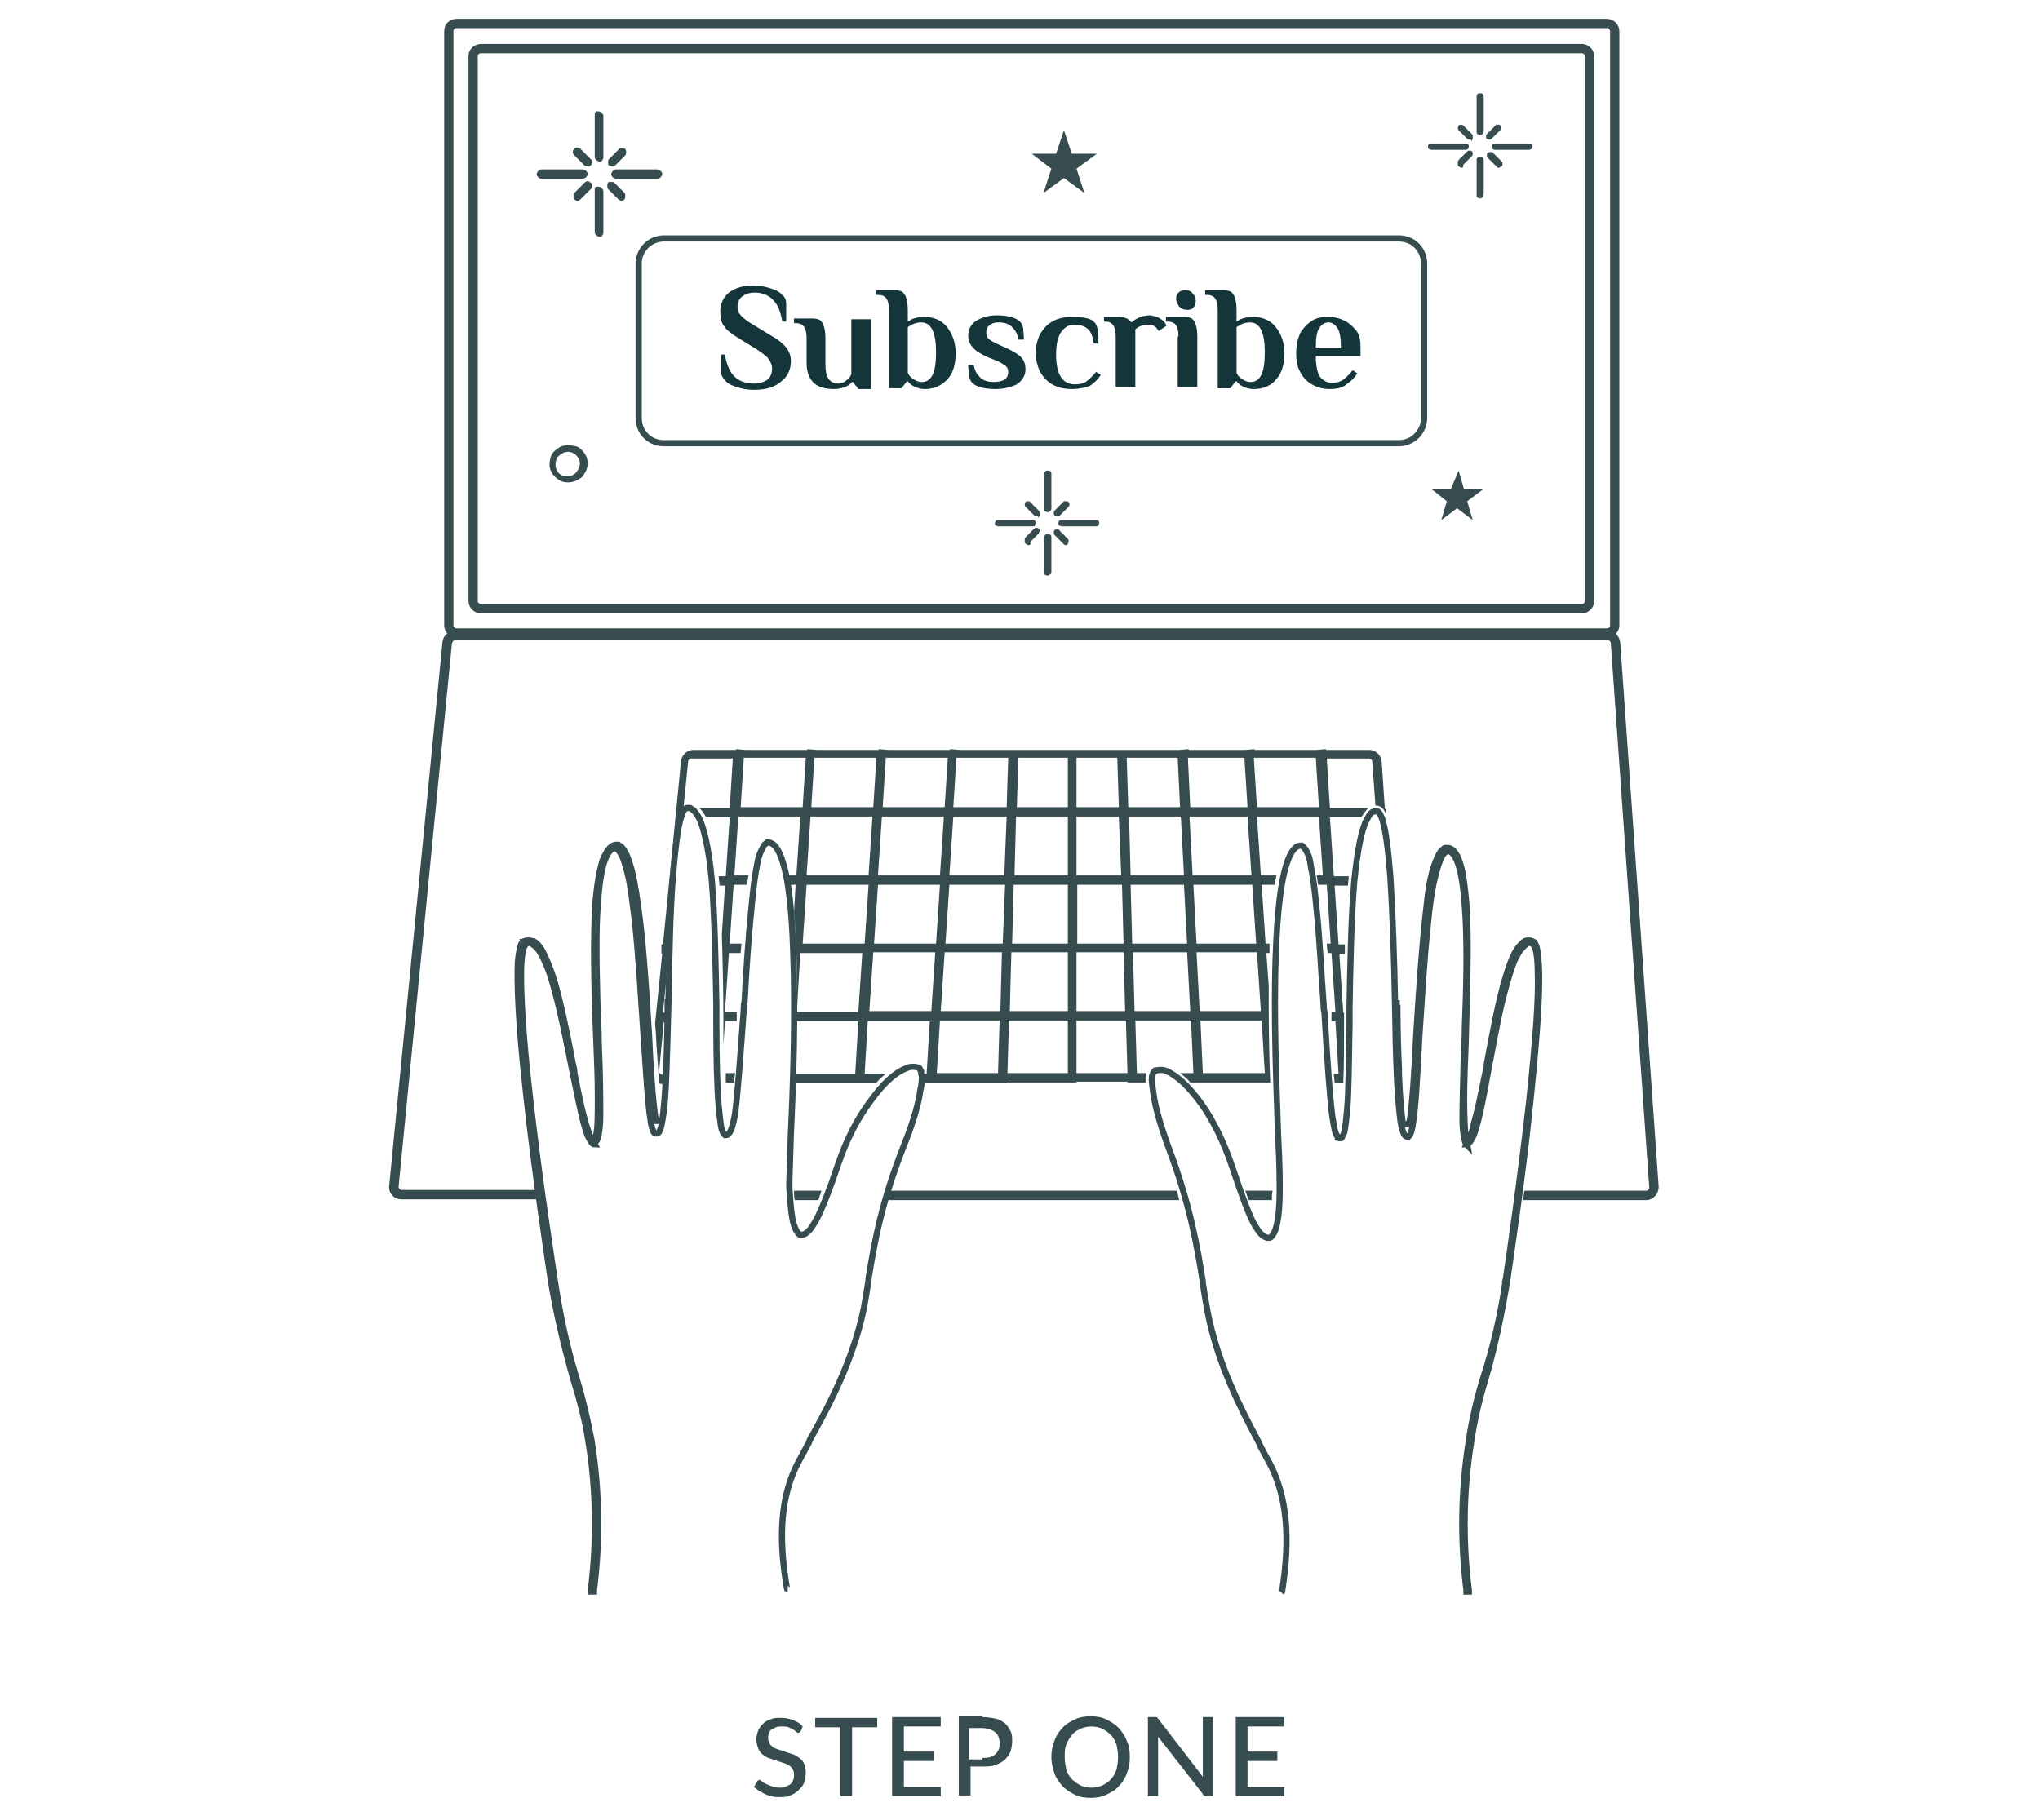 <?xml version="1.0" encoding="utf-8"?>
<!-- Generator: Adobe Illustrator 26.3.1, SVG Export Plug-In . SVG Version: 6.00 Build 0)  -->
<svg version="1.1" id="Layer_1" xmlns="http://www.w3.org/2000/svg" xmlns:xlink="http://www.w3.org/1999/xlink" x="0px" y="0px"
	 viewBox="0 0 260 232" style="enable-background:new 0 0 260 232;" xml:space="preserve">
<style type="text/css">
	.st0{fill:none;stroke:#364C4F;stroke-width:1.182;}
	.st1{fill:none;stroke:#364C4F;stroke-width:0.788;}
	.st2{fill:#364C4F;}
	.st3{fill:#14363B;}
	.st4{fill-rule:evenodd;clip-rule:evenodd;fill:#364C4F;}
</style>
<path class="st0" d="M58.2,3h146.6c0.5,0,1,0.4,1,1v75.7c0,0.5-0.4,1-1,1H58.2c-0.5,0-1-0.4-1-1V4C57.2,3.4,57.6,3,58.2,3z"/>
<path class="st0" d="M61.3,6.2h140.3c0.5,0,1,0.4,1,1v69.4c0,0.5-0.4,1-1,1H61.3c-0.5,0-1-0.4-1-1V7.1C60.3,6.6,60.8,6.2,61.3,6.2z"
	/>
<path class="st1" d="M84.6,30.4h93.7c1.8,0,3.2,1.4,3.2,3.2v19.7c0,1.7-1.4,3.2-3.2,3.2H84.6c-1.8,0-3.2-1.4-3.2-3.2V33.6
	C81.4,31.8,82.9,30.4,84.6,30.4z"/>
<path class="st2" d="M76.4,30.2c-0.1,0-0.3-0.1-0.4-0.2s-0.2-0.2-0.2-0.4v-5.3c0-0.1,0-0.1,0-0.2c0-0.1,0.1-0.1,0.1-0.2
	c0.1-0.1,0.1-0.1,0.2-0.1c0.1,0,0.1,0,0.2,0c0.1,0,0.3,0.1,0.4,0.2c0.1,0.1,0.2,0.2,0.2,0.4v5.3c0,0.1-0.1,0.3-0.2,0.4
	C76.7,30.2,76.6,30.2,76.4,30.2z"/>
<path class="st2" d="M76.4,20.6c-0.1,0-0.3-0.1-0.4-0.2s-0.2-0.2-0.2-0.4v-5.3c0-0.1,0-0.1,0-0.2c0-0.1,0.1-0.1,0.1-0.2
	c0.1-0.1,0.1-0.1,0.2-0.1c0.1,0,0.1,0,0.2,0c0.1,0,0.3,0.1,0.4,0.2c0.1,0.1,0.2,0.2,0.2,0.4v5.3c0,0.1-0.1,0.3-0.2,0.4
	C76.7,20.6,76.6,20.6,76.4,20.6z"/>
<path class="st2" d="M74.3,22.8H69c-0.1,0-0.3-0.1-0.4-0.2c-0.1-0.1-0.2-0.2-0.2-0.4c0-0.1,0.1-0.3,0.2-0.4c0.1-0.1,0.2-0.2,0.4-0.2
	h5.3c0.1,0,0.3,0.1,0.4,0.2c0.1,0.1,0.2,0.2,0.2,0.4c0,0.1-0.1,0.3-0.2,0.4C74.5,22.7,74.4,22.8,74.3,22.8z"/>
<path class="st2" d="M83.8,22.8h-5.3c-0.1,0-0.3-0.1-0.4-0.2c-0.1-0.1-0.2-0.2-0.2-0.4c0-0.1,0.1-0.3,0.2-0.4
	c0.1-0.1,0.2-0.2,0.4-0.2h5.3c0.1,0,0.3,0.1,0.4,0.2c0.1,0.1,0.2,0.2,0.2,0.4c0,0.1-0.1,0.3-0.2,0.4C84.1,22.7,84,22.8,83.8,22.8z"
	/>
<path class="st2" d="M73.6,25.6c-0.2,0-0.3-0.1-0.4-0.2c-0.1-0.1-0.1-0.1-0.1-0.2c0-0.1,0-0.1,0-0.2s0-0.1,0-0.2
	c0-0.1,0.1-0.1,0.1-0.2l1.3-1.3c0.1-0.1,0.2-0.2,0.4-0.2c0.1,0,0.3,0.1,0.4,0.2c0.1,0.1,0.2,0.2,0.2,0.4c0,0.1-0.1,0.3-0.2,0.4
	L74,25.4C73.9,25.5,73.8,25.6,73.6,25.6z"/>
<path class="st2" d="M78,21.2c-0.2,0-0.3-0.1-0.4-0.1c-0.1-0.1-0.1-0.3-0.1-0.4c0-0.1,0-0.3,0.1-0.4l1.3-1.3c0-0.1,0.1-0.1,0.2-0.1
	s0.1,0,0.2,0s0.2,0,0.2,0c0.1,0,0.1,0.1,0.2,0.1c0.1,0.1,0.1,0.3,0.1,0.4c0,0.1,0,0.3-0.1,0.4l-1.3,1.3c-0.1,0-0.1,0.1-0.2,0.1
	C78.1,21.2,78,21.3,78,21.2z"/>
<path class="st2" d="M74.9,21.2c-0.2,0-0.3-0.1-0.4-0.1l-1.3-1.3c-0.1-0.1-0.2-0.2-0.2-0.4s0.1-0.3,0.2-0.4c0.1-0.1,0.2-0.2,0.4-0.2
	c0.1,0,0.3,0.1,0.4,0.2l1.3,1.3c0.1,0.1,0.1,0.1,0.1,0.2c0,0.1,0,0.1,0,0.2s0,0.1,0,0.2c0,0.1-0.1,0.1-0.1,0.2
	c-0.1,0-0.1,0.1-0.2,0.1C75.1,21.2,75,21.3,74.9,21.2z"/>
<path class="st2" d="M79.2,25.6c-0.1,0-0.3-0.1-0.4-0.2l-1.3-1.3c-0.1-0.1-0.1-0.3-0.1-0.4s0-0.3,0.1-0.4c0-0.1,0.1-0.1,0.2-0.1
	c0.1,0,0.1,0,0.2,0s0.2,0,0.2,0c0.1,0,0.1,0.1,0.2,0.1l1.3,1.3c0.1,0.1,0.1,0.3,0.1,0.4c0,0.1,0,0.3-0.1,0.4
	C79.5,25.5,79.4,25.6,79.2,25.6z"/>
<path class="st2" d="M188.6,25.3c-0.1,0-0.2-0.1-0.3-0.1c-0.1-0.1-0.1-0.2-0.1-0.3v-4.4c0-0.1,0-0.1,0-0.2s0.1-0.1,0.1-0.2
	c0,0,0.1-0.1,0.2-0.1c0.1,0,0.1,0,0.2,0c0.1,0,0.2,0,0.3,0.1c0.1,0.1,0.1,0.2,0.1,0.3v4.4c0,0.1-0.1,0.2-0.1,0.3
	C188.9,25.2,188.8,25.3,188.6,25.3z"/>
<path class="st2" d="M188.6,17.2c-0.1,0-0.2-0.1-0.3-0.1c-0.1-0.1-0.1-0.2-0.1-0.3v-4.4c0-0.1,0-0.1,0-0.2c0-0.1,0.1-0.1,0.1-0.2
	c0,0,0.1-0.1,0.2-0.1c0.1,0,0.1,0,0.2,0c0.1,0,0.2,0,0.3,0.1c0.1,0.1,0.1,0.2,0.1,0.3v4.4c0,0.1-0.1,0.2-0.1,0.3
	C188.9,17.2,188.8,17.2,188.6,17.2z"/>
<path class="st2" d="M186.8,19.1h-4.4c-0.1,0-0.2-0.1-0.3-0.1c-0.1-0.1-0.1-0.2-0.1-0.3c0-0.1,0-0.2,0.1-0.3
	c0.1-0.1,0.2-0.1,0.3-0.1h4.4c0.1,0,0.2,0,0.3,0.1c0.1,0.1,0.1,0.2,0.1,0.3c0,0.1-0.1,0.2-0.1,0.3C187.1,19,186.9,19.1,186.8,19.1z"
	/>
<path class="st2" d="M194.9,19.1h-4.4c-0.1,0-0.2-0.1-0.3-0.1c-0.1-0.1-0.1-0.2-0.1-0.3c0-0.1,0.1-0.2,0.1-0.3
	c0.1-0.1,0.2-0.1,0.3-0.1h4.4c0.1,0,0.2,0,0.3,0.1c0.1,0.1,0.1,0.2,0.1,0.3c0,0.1-0.1,0.2-0.1,0.3C195.1,19,195,19.1,194.9,19.1z"/>
<path class="st2" d="M186.3,21.4c-0.1,0-0.3-0.1-0.4-0.2c0,0-0.1-0.1-0.1-0.2c0-0.1,0-0.1,0-0.2s0-0.1,0-0.2c0-0.1,0.1-0.1,0.1-0.2
	l1.1-1.1c0.1-0.1,0.2-0.1,0.3-0.1c0.1,0,0.2,0,0.3,0.1c0.1,0.1,0.1,0.2,0.1,0.3c0,0.1,0,0.2-0.1,0.3l-1.1,1.1
	C186.5,21.4,186.4,21.4,186.3,21.4z"/>
<path class="st2" d="M189.9,17.8c-0.1,0-0.3,0-0.4-0.1c-0.1-0.1-0.1-0.2-0.1-0.3c0-0.1,0-0.2,0.1-0.3l1.1-1.1c0,0,0.1-0.1,0.1-0.1
	c0.1,0,0.1,0,0.2,0c0.1,0,0.1,0,0.2,0s0.1,0.1,0.1,0.1c0.1,0.1,0.1,0.2,0.1,0.3c0,0.1,0,0.2-0.1,0.3l-1.1,1.1c0,0-0.1,0.1-0.1,0.1
	C190,17.7,190,17.8,189.9,17.8z"/>
<path class="st2" d="M187.4,17.8c-0.1,0-0.3,0-0.4-0.1l-1.1-1.1c-0.1-0.1-0.1-0.2-0.1-0.3c0-0.1,0.1-0.2,0.1-0.3
	c0.1-0.1,0.2-0.1,0.3-0.1c0.1,0,0.2,0,0.3,0.1l1.1,1.1c0,0,0.1,0.1,0.1,0.2c0,0.1,0,0.1,0,0.2s0,0.1,0,0.2c0,0.1-0.1,0.1-0.1,0.2
	c0,0-0.1,0.1-0.1,0.1C187.5,17.7,187.4,17.8,187.4,17.8z"/>
<path class="st2" d="M191,21.4c-0.1,0-0.2-0.1-0.3-0.2l-1.1-1.1c-0.1-0.1-0.1-0.2-0.1-0.3c0-0.1,0-0.2,0.1-0.3c0,0,0.1-0.1,0.2-0.1
	c0.1,0,0.1,0,0.2,0s0.1,0,0.2,0c0.1,0,0.1,0.1,0.1,0.1l1.1,1.1c0.1,0.1,0.1,0.2,0.1,0.3c0,0.1,0,0.2-0.1,0.3
	C191.2,21.3,191.1,21.4,191,21.4z"/>
<path class="st2" d="M133.5,73.4c-0.1,0-0.2-0.1-0.3-0.1c-0.1-0.1-0.1-0.2-0.1-0.3v-4.4c0-0.1,0-0.1,0-0.2c0-0.1,0.1-0.1,0.1-0.2
	c0,0,0.1-0.1,0.2-0.1c0.1,0,0.1,0,0.2,0c0.1,0,0.2,0,0.3,0.1c0.1,0.1,0.1,0.2,0.1,0.3v4.4c0,0.1,0,0.2-0.1,0.3
	C133.7,73.3,133.6,73.4,133.5,73.4z"/>
<path class="st2" d="M133.5,65.3c-0.1,0-0.2-0.1-0.3-0.1c-0.1-0.1-0.1-0.2-0.1-0.3v-4.4c0-0.1,0-0.1,0-0.2c0-0.1,0.1-0.1,0.1-0.2
	c0,0,0.1-0.1,0.2-0.1c0.1,0,0.1,0,0.2,0c0.1,0,0.2,0,0.3,0.1c0.1,0.1,0.1,0.2,0.1,0.3v4.4c0,0.1,0,0.2-0.1,0.3
	C133.7,65.3,133.6,65.3,133.5,65.3z"/>
<path class="st2" d="M131.6,67.1h-4.4c-0.1,0-0.2-0.1-0.3-0.1c-0.1-0.1-0.1-0.2-0.1-0.3c0-0.1,0.1-0.2,0.1-0.3
	c0.1-0.1,0.2-0.1,0.3-0.1h4.4c0.1,0,0.2,0,0.3,0.1c0.1,0.1,0.1,0.2,0.1,0.3c0,0.1-0.1,0.2-0.1,0.3C131.9,67.1,131.8,67.1,131.6,67.1
	z"/>
<path class="st2" d="M139.7,67.1h-4.4c-0.1,0-0.2-0.1-0.3-0.1c-0.1-0.1-0.1-0.2-0.1-0.3c0-0.1,0-0.2,0.1-0.3
	c0.1-0.1,0.2-0.1,0.3-0.1h4.4c0.1,0,0.2,0,0.3,0.1c0.1,0.1,0.1,0.2,0.1,0.3c0,0.1-0.1,0.2-0.1,0.3C139.9,67.1,139.8,67.1,139.7,67.1
	z"/>
<path class="st2" d="M131.1,69.5c-0.1,0-0.3-0.1-0.4-0.2c0,0-0.1-0.1-0.1-0.2c0-0.1,0-0.1,0-0.2c0-0.1,0-0.1,0-0.2
	c0-0.1,0.1-0.1,0.1-0.2l1.1-1.1c0.1-0.1,0.2-0.1,0.3-0.1c0.1,0,0.2,0,0.3,0.1c0.1,0.1,0.1,0.2,0.1,0.3c0,0.1-0.1,0.2-0.1,0.3
	l-1.1,1.1C131.4,69.4,131.3,69.5,131.1,69.5z"/>
<path class="st2" d="M134.8,65.8c-0.1,0-0.3,0-0.4-0.1c-0.1-0.1-0.1-0.2-0.1-0.3s0-0.2,0.1-0.3l1.1-1.1c0,0,0.1-0.1,0.1-0.1
	s0.1,0,0.2,0c0.1,0,0.1,0,0.2,0s0.1,0.1,0.2,0.1c0.1,0.1,0.1,0.2,0.1,0.3c0,0.1,0,0.2-0.1,0.3l-1.1,1.1c0,0-0.1,0.1-0.1,0.1
	C134.9,65.8,134.8,65.8,134.8,65.8z"/>
<path class="st2" d="M132.2,65.8c-0.1,0-0.3,0-0.4-0.1l-1.1-1.1c-0.1-0.1-0.1-0.2-0.1-0.3s0.1-0.2,0.1-0.3c0.1-0.1,0.2-0.1,0.3-0.1
	c0.1,0,0.2,0,0.3,0.1l1.1,1.1c0,0,0.1,0.1,0.1,0.2c0,0.1,0,0.1,0,0.2s0,0.1,0,0.2c0,0.1-0.1,0.1-0.1,0.2c0,0-0.1,0.1-0.1,0.1
	S132.3,65.8,132.2,65.8z"/>
<path class="st2" d="M135.8,69.5c-0.1,0-0.2-0.1-0.3-0.2l-1.1-1.1c-0.1-0.1-0.1-0.2-0.1-0.3s0-0.2,0.1-0.3c0,0,0.1-0.1,0.1-0.1
	c0.1,0,0.1,0,0.2,0c0.1,0,0.1,0,0.2,0c0.1,0,0.1,0.1,0.1,0.1l1.1,1.1c0.1,0.1,0.1,0.2,0.1,0.3s0,0.2-0.1,0.3
	C136.1,69.4,136,69.5,135.8,69.5z"/>
<path class="st2" d="M135.6,16.6l1,3h3.2l-2.6,1.9l1,3.1l-2.6-1.9l-2.6,1.9l1-3.1l-2.5-1.9h3.1L135.6,16.6z"/>
<path class="st2" d="M185.9,60l0.7,2.4h2.4l-2,1.5l0.7,2.4l-2-1.5l-2,1.5l0.7-2.4l-1.9-1.5h2.4L185.9,60z"/>
<path class="st2" d="M72.4,61.5c-0.5,0-0.9-0.1-1.3-0.4c-0.4-0.3-0.7-0.6-0.9-1.1c-0.2-0.4-0.2-0.9-0.1-1.4c0.1-0.5,0.3-0.9,0.7-1.2
	c0.3-0.3,0.8-0.6,1.2-0.6c0.5-0.1,0.9,0,1.4,0.1s0.8,0.5,1.1,0.9s0.4,0.9,0.4,1.3c0,0.6-0.3,1.2-0.7,1.7
	C73.6,61.3,73,61.5,72.4,61.5z M72.4,57.6c-0.3,0-0.6,0.1-0.9,0.3s-0.5,0.4-0.6,0.7c-0.1,0.3-0.1,0.6-0.1,0.9
	c0.1,0.3,0.2,0.6,0.4,0.8c0.2,0.2,0.5,0.4,0.8,0.4c0.3,0.1,0.6,0,0.9-0.1c0.3-0.1,0.5-0.3,0.7-0.6c0.2-0.3,0.3-0.6,0.3-0.9
	c0-0.4-0.2-0.8-0.5-1.1C73.2,57.8,72.8,57.6,72.4,57.6z"/>
<path class="st3" d="M96.1,49.7c-0.7,0-1.4-0.1-2-0.3c-0.7-0.2-1.2-0.4-1.6-0.8c-0.4-0.4-0.6-0.8-0.6-1.2v-2.2h0.5
	c0.2,1.3,0.6,2.2,1.2,2.8c0.6,0.6,1.5,0.9,2.5,0.9c0.7,0,1.3-0.2,1.7-0.5s0.6-0.8,0.6-1.4c0-0.5-0.2-0.9-0.5-1.3s-0.8-0.7-1.5-1.2
	l-2.3-1.4c-0.8-0.5-1.5-1-1.8-1.5c-0.4-0.5-0.5-1.1-0.5-1.9c0-1,0.4-1.8,1.1-2.4c0.8-0.6,1.8-0.9,3.1-0.9c0.7,0,1.4,0.1,2,0.3
	c0.7,0.2,1.2,0.4,1.6,0.8c0.4,0.3,0.6,0.7,0.6,1.2V41h-0.5c-0.2-1.3-0.6-2.2-1.2-2.8c-0.6-0.6-1.4-0.9-2.3-0.9
	c-0.7,0-1.2,0.2-1.6,0.5c-0.4,0.3-0.6,0.8-0.6,1.3c0,0.5,0.2,0.9,0.5,1.2c0.3,0.3,0.8,0.7,1.5,1.1l2.3,1.4c0.9,0.5,1.5,1,1.9,1.5
	c0.4,0.5,0.6,1.1,0.6,1.7c0,1.1-0.4,2-1.2,2.6C98.7,49.4,97.6,49.7,96.1,49.7z M106.3,49.6c-1.2,0-2.1-0.3-2.6-0.8
	c-0.6-0.6-0.9-1.4-0.9-2.6v-3.1c0-0.6-0.1-1.1-0.3-1.4c-0.2-0.3-0.5-0.5-1.1-0.5h-0.2v-0.6h2.3c0.5,0,0.8,0.1,1,0.2
	c0.2,0.2,0.4,0.4,0.5,0.8c0.1,0.3,0.2,0.8,0.2,1.5v3.2c0,0.9,0.1,1.6,0.4,2c0.3,0.4,0.7,0.6,1.2,0.6c0.5,0,0.9-0.2,1.3-0.6
	c0.1-0.1,0.3-0.3,0.4-0.6v-7h2.5v8.9h-1.6l-0.7-0.9h-0.1c-0.2,0.2-0.4,0.4-0.6,0.5C107.6,49.4,107,49.6,106.3,49.6z M117.9,49.6
	c-0.7,0-1.2-0.2-1.7-0.5c-0.2-0.2-0.4-0.3-0.5-0.5h-0.1l-0.7,0.9h-1.6v-10c0-0.6-0.1-1.1-0.3-1.4c-0.2-0.3-0.5-0.5-1.1-0.5h-0.2
	v-0.6h2.3c0.5,0,0.8,0.1,1,0.2c0.2,0.2,0.4,0.4,0.5,0.8c0.1,0.3,0.2,0.8,0.2,1.5v1.5c0.2-0.1,0.3-0.2,0.5-0.3c0.5-0.2,1-0.3,1.5-0.3
	c1.3,0,2.3,0.4,3,1.3c0.7,0.9,1.1,2,1.1,3.3c0,1.4-0.3,2.5-1,3.3C120.1,49.1,119.1,49.6,117.9,49.6z M117.5,48.7
	c0.6,0,1.1-0.3,1.4-1c0.3-0.7,0.4-1.6,0.4-2.8c0-2.5-0.6-3.8-1.9-3.8c-0.4,0-0.8,0.1-1.2,0.3c-0.2,0.1-0.3,0.2-0.5,0.3v5.8
	c0.1,0.3,0.3,0.5,0.4,0.6C116.6,48.5,117,48.7,117.5,48.7z M126.9,49.6c-1.5,0-2.5-0.3-3-0.8c-0.2-0.2-0.3-0.5-0.4-0.8
	c0-0.4-0.1-0.8-0.1-1.5h0.7c0.1,0.7,0.4,1.2,0.8,1.6c0.4,0.4,1,0.6,1.7,0.6c1.3,0,1.9-0.4,1.9-1.3c0-0.3-0.1-0.6-0.4-0.8
	c-0.3-0.2-0.7-0.5-1.3-0.7l-1-0.4c-0.8-0.4-1.4-0.7-1.8-1.2c-0.4-0.4-0.6-0.9-0.6-1.5c0-0.8,0.3-1.4,1-1.9c0.7-0.4,1.5-0.7,2.6-0.7
	c1.5,0,2.5,0.3,3,0.8c0.2,0.2,0.3,0.5,0.4,0.8c0,0.3,0.1,0.8,0.1,1.5h-0.7c-0.1-0.7-0.4-1.2-0.8-1.6c-0.4-0.4-1-0.6-1.7-0.6
	c-0.5,0-0.9,0.1-1.2,0.4c-0.3,0.2-0.4,0.5-0.4,0.9c0,0.3,0.1,0.6,0.3,0.8c0.2,0.2,0.6,0.4,1,0.6l1.1,0.5c0.9,0.4,1.6,0.8,2,1.2
	c0.4,0.4,0.6,0.9,0.6,1.6c0,0.8-0.4,1.4-1.1,1.9C129,49.3,128,49.6,126.9,49.6z M136.6,49.6c-1,0-1.8-0.2-2.5-0.6s-1.2-1-1.6-1.7
	c-0.3-0.7-0.5-1.5-0.5-2.3c0-0.9,0.2-1.6,0.5-2.3c0.4-0.7,0.9-1.3,1.6-1.7c0.7-0.4,1.5-0.6,2.5-0.6c1.5,0,2.5,0.2,2.9,0.7
	c0.2,0.2,0.3,0.5,0.4,0.9c0.1,0.4,0.1,1,0.1,1.8h-0.6c-0.1-0.8-0.3-1.4-0.7-1.8c-0.4-0.4-1-0.6-1.8-0.6c-0.7,0-1.2,0.3-1.7,1
	c-0.4,0.6-0.6,1.6-0.6,2.8c0,2.5,0.8,3.8,2.4,3.8c0.6,0,1.1-0.1,1.5-0.4c0.4-0.3,0.8-0.7,1.2-1.2l0.6,0.4c-0.4,0.6-0.8,1-1.4,1.4
	C138.3,49.4,137.6,49.6,136.6,49.6z M148,40.7c0.2,0.2,0.4,0.3,0.5,0.5c0.1,0.2,0.2,0.3,0.2,0.3l-1,0.7c-0.1-0.1-0.2-0.2-0.3-0.4
	c-0.3-0.3-0.6-0.4-1-0.4c-0.7,0-1.3,0.2-1.7,0.6l0,0.3c0,0.2,0,0.4,0,0.6v6.4h-2.5v-6.4c0-0.6-0.1-1.1-0.3-1.4
	c-0.2-0.3-0.5-0.5-1-0.5h-0.2v-0.6h1.9c0.4,0,0.8,0.1,1,0.2c0.3,0.1,0.4,0.3,0.6,0.5c0.7-0.6,1.5-0.9,2.4-0.9
	C147.2,40.3,147.6,40.4,148,40.7z M151.4,39.5c-0.5,0-0.8-0.1-1.1-0.4c-0.2-0.3-0.4-0.6-0.4-1c0-0.3,0.1-0.6,0.3-0.8
	c0.2-0.2,0.5-0.3,0.8-0.3c0.5,0,0.8,0.1,1,0.4c0.3,0.3,0.4,0.6,0.4,1c0,0.3-0.1,0.6-0.3,0.8C152,39.4,151.7,39.5,151.4,39.5z
	 M150.2,42.9c0-0.6-0.1-1.1-0.3-1.4c-0.2-0.3-0.5-0.5-1.1-0.5h-0.2v-0.6h2.3c0.5,0,0.8,0.1,1,0.2c0.2,0.2,0.4,0.4,0.5,0.8
	c0.1,0.3,0.2,0.8,0.2,1.5v6.4h-2.5V42.9z M159.8,49.6c-0.7,0-1.2-0.2-1.7-0.5c-0.2-0.2-0.4-0.3-0.5-0.5h-0.1l-0.7,0.9h-1.6v-10
	c0-0.6-0.1-1.1-0.3-1.4c-0.2-0.3-0.5-0.5-1.1-0.5h-0.2v-0.6h2.3c0.5,0,0.8,0.1,1,0.2c0.2,0.2,0.4,0.4,0.5,0.8
	c0.1,0.3,0.2,0.8,0.2,1.5v1.5c0.2-0.1,0.3-0.2,0.5-0.3c0.5-0.2,1-0.3,1.5-0.3c1.3,0,2.3,0.4,3,1.3c0.7,0.9,1.1,2,1.1,3.3
	c0,1.4-0.3,2.5-1,3.3C162.1,49.1,161.1,49.6,159.8,49.6z M159.4,48.7c0.6,0,1.1-0.3,1.4-1c0.3-0.7,0.4-1.6,0.4-2.8
	c0-2.5-0.6-3.8-1.9-3.8c-0.4,0-0.8,0.1-1.2,0.3c-0.2,0.1-0.3,0.2-0.5,0.3v5.8c0.1,0.3,0.3,0.5,0.4,0.6
	C158.5,48.5,158.9,48.7,159.4,48.7z M169.5,49.6c-0.9,0-1.6-0.2-2.3-0.6c-0.7-0.4-1.2-1-1.5-1.6c-0.4-0.7-0.5-1.5-0.5-2.4
	c0-1,0.2-1.8,0.5-2.5c0.4-0.7,0.9-1.2,1.5-1.6c0.6-0.4,1.3-0.5,2.1-0.5c0.8,0,1.5,0.2,2.1,0.5c0.6,0.3,1.1,0.8,1.5,1.3
	c0.4,0.6,0.5,1.2,0.5,2c0,0.2,0,0.5,0,0.8l0,0.4h-5.7c0,1.2,0.2,2.1,0.5,2.6c0.4,0.5,0.9,0.8,1.5,0.8c0.6,0,1.1-0.1,1.5-0.4
	c0.4-0.3,0.8-0.7,1.2-1.2l0.6,0.4c-0.4,0.6-0.8,1-1.4,1.4C171.2,49.4,170.4,49.6,169.5,49.6z M170.9,44.4c0-1.2-0.1-2-0.4-2.5
	c-0.3-0.5-0.7-0.8-1.2-0.8c-0.5,0-0.9,0.3-1.2,0.8c-0.3,0.5-0.4,1.3-0.4,2.5H170.9z"/>
<path class="st4" d="M58,81.6h146.9c0.2,0,0.4,0.2,0.4,0.4l4.9,69.4c0,0.2-0.2,0.4-0.4,0.4h-15.5c-0.1,0.4-0.1,0.8-0.2,1.2h15.7
	c0.9,0,1.6-0.8,1.6-1.7l-4.9-69.4c-0.1-0.8-0.7-1.5-1.6-1.5H58c-0.8,0-1.5,0.6-1.6,1.4l-6.8,69.4c-0.1,0.9,0.6,1.7,1.6,1.7h18
	c-0.1-0.4-0.1-0.8-0.2-1.2H51.2c-0.2,0-0.4-0.2-0.4-0.4L57.6,82C57.7,81.8,57.8,81.6,58,81.6z M159.1,153h3c0-0.4,0-0.8,0.1-1.2
	h-3.5C158.9,152.2,159,152.6,159.1,153z M150.3,153h-37.2c0.1-0.4,0.2-0.8,0.3-1.2H150C150.1,152.2,150.2,152.6,150.3,153z M146,138
	h-1.1l0,0l-1.2,0l0-0.1h-6.5v0.1h-1.2V138h-7.7l0,0.1l-1.2,0l0,0h-9.8c0-0.4,0-0.8-0.1-1.2h0.9l0.4-6.7h-7.9l-0.4,6.7h2.7
	c-0.4,0.3-0.8,0.7-1.3,1.2h-10.1c0-0.4,0-0.8,0-1.2h7.5l0.4-6.7h-7.8c0-0.4,0-0.8,0-1.2h7.8l0.5-7.5h-7.9l-0.4,6.8
	c0-4.7-0.1-8.8-0.4-12l0.2-3.5h-0.7c-0.1-0.4-0.1-0.8-0.2-1.2h1l0.5-7.5h-7.9l-0.5,7.5h1.8c-0.1,0.4-0.1,0.8-0.2,1.2h-1.7l-0.5,7.5
	h1.5c0,0.4-0.1,0.8-0.1,1.2h-1.5l-0.5,7.5h1.5l0,0.8l0,0.4h-1.5l-0.2,3c0-0.8,0-1.6,0-2.4v0l0,0l0-0.2c0-4.2-0.1-8.1-0.2-11.5
	l0.4-6.2h-0.7c0-0.4-0.1-0.8-0.1-1.2h0.9l0.5-7.5h-3c-0.3-0.5-0.5-0.9-0.9-1.2h3.9l0.4-6.3h-5.3c-0.2,0-0.4,0.2-0.4,0.4l-0.6,6h0.1
	c-1.6,1.7-2,8.9-2.3,22l-0.4,4H85c0,0.4,0,0.8,0,1.2h-0.4l-0.6,6.3c0,0.2,0.2,0.4,0.4,0.4h0.5c0,0.4,0,0.8,0,1.2h-0.4
	c-0.2,0-0.3,0-0.5-0.1c-0.1-1.9-0.3-4.1-0.4-6.1c0-0.5-0.1-1.1-0.1-1.6l0.9-8.8h-0.1v-1.2h0.2l2.3-23.4c0.1-0.8,0.8-1.4,1.6-1.4h5.4
	l0-0.1l1.2,0.1h7.9l0-0.1l1.2,0.1h7.9l0-0.1l1.2,0.1h7.9l0-0.1l1.2,0.1h6.5l0,0l1.2,0h6.3h6.3l1.2,0l0,0h6.5l1.2-0.1l0,0.1h7.2
	l1.2-0.1l0,0.1h7.9l1.2-0.1l0,0.1h5.5c0.8,0,1.5,0.6,1.6,1.5l0.4,6h0.1v0.6c-0.3-0.7-0.7-1-1.2-1c0,0-0.1,0-0.1,0l-0.4-5.6
	c0-0.2-0.2-0.4-0.4-0.4h-5.4l0.4,6.3h4.9c-0.3,0.3-0.6,0.7-0.9,1.2h-4l0.5,7.5h1.9c0,0.4-0.1,0.8-0.1,1.2h-1.7l0.5,7.5h0.8
	c0,0.4,0,0.8,0,1.2h-0.7l0.5,7.5h0.1c0,0.5,0,1,0,1.5l0,0.2l0,0c0,2.5,0,5.1-0.1,7.3h-1.1c0-0.4-0.1-0.8-0.1-1.2h0.6l-0.4-6.7h-0.5
	c0-0.1,0-0.2,0-0.4c0-0.3,0-0.5,0-0.8h0.5l-0.5-7.5h-0.5c0-0.4-0.1-0.8-0.1-1.2h0.5l-0.5-7.5H168c-0.1-0.4-0.1-0.8-0.2-1.2h0.8
	l-0.5-7.5h-7.9l0.5,7.5h2c-0.1,0.4-0.2,0.8-0.2,1.2h-1.7l0.5,7.5h0.5c0,0.4,0,0.8,0,1.2h-0.4l0.3,4.2c0,3.7,0,7.8,0.2,12.3h-9
	l-0.7,0l0,0h-0.5c-0.4-0.5-0.8-0.8-1.3-1.2h1.7l-0.3-6.7h-7.1l0.2,6.7h1.2C146,137.1,146,137.5,146,138z M178.6,136.9
	c0-0.9-0.1-1.9-0.1-2.9l0.2,2.3C178.7,136.5,178.6,136.7,178.6,136.9z M104.3,153c0.1-0.4,0.3-0.8,0.4-1.2h-3.5c0,0.4,0,0.8,0.1,1.2
	H104.3z M93.6,138h-1.1c0-0.4,0-0.8,0-1.2h1.2C93.6,137.2,93.6,137.6,93.6,138z M160.2,121.4l0.5,7.5h-7.8l-0.4-7.5H160.2z
	 M160.8,130.1h-7.8l0.3,6.7h7.9L160.8,130.1z M151.3,121.4l0.4,7.5h-7.1l-0.2-7.5H151.3z M143.2,121.4l0.2,7.5h-6.2v-7.5H143.2z
	 M128.7,128.9h7.4v-7.5h-7.2L128.7,128.9z M143.2,120.3h-5.9v-7.5h5.7L143.2,120.3z M136.1,120.3v-7.5h-6.9l-0.2,7.5H136.1z
	 M142.9,111.6h-5.7v-7.5h5.4L142.9,111.6z M136.1,111.6v-7.5h-6.6l-0.2,7.5H136.1z M142.6,102.9h-5.4v-6.3h5.2L142.6,102.9z
	 M136.1,102.9v-6.3h-6.3l-0.2,6.3H136.1z M143.7,136.8h-6.5v-6.7h6.3L143.7,136.8z M136.1,130.1v6.7h-7.7l0.2-6.7H136.1z
	 M127.7,121.4l-0.2,7.5h-7.6l0.5-7.5H127.7z M110.8,128.9h7.9l0.5-7.5h-7.9L110.8,128.9z M94.4,102.9h7.9l0.4-6.3h-7.9L94.4,102.9z
	 M110.2,120.3h-7.9l0.5-7.5h7.9L110.2,120.3z M110.7,111.6h-7.9l0.5-7.5h7.9L110.7,111.6z M111.3,102.9h-7.9l0.4-6.3h7.9
	L111.3,102.9z M111.4,120.3h7.9l0.5-7.5h-7.9L111.4,120.3z M111.9,111.6h7.9l0.5-7.5h-7.9L111.9,111.6z M112.5,102.9h7.9l0.4-6.3
	h-7.9L112.5,102.9z M127.8,120.3h-7.3l0.5-7.5h7.1L127.8,120.3z M128,111.6h-7l0.5-7.5h6.8L128,111.6z M128.3,102.9h-6.8l0.4-6.3
	h6.6L128.3,102.9z M119.8,130.1l-0.4,6.7h7.8l0.2-6.7H119.8z M160.1,120.3l-0.5-7.5h-7.5l0.4,7.5H160.1z M151.3,120.3l-0.4-7.5h-6.8
	l0.2,7.5H151.3z M159,104.1l0.5,7.5H152l-0.4-7.5H159z M150.5,104.1l0.4,7.5h-6.8l-0.2-7.5H150.5z M168.1,102.9h-7.9l-0.4-6.3h7.9
	L168.1,102.9z M159,102.9l-0.4-6.3h-7.2l0.3,6.3H159z M150.4,102.9l-0.3-6.3h-6.5l0.2,6.3H150.4z"/>
<path class="st1" d="M163.3,203C163.3,203,163.3,203,163.3,203c0.1-0.1,0.1-0.1,0.1-0.1c1.1-6.9,0.6-12.1-1.5-16.2c0,0,0,0,0,0
	l-1.3-2.4l0,0l-0.1-0.3c-2.4-4.5-5.3-10.1-6.6-16.8c-0.2-1.1-0.4-2.3-0.6-3.6c0,0,0,0,0,0l0-0.2c-0.7-4.4-1.6-9.8-4.4-17.2l0,0
	c-1.1-3-1.7-5.3-1.9-6.8c-0.1-0.8-0.2-1.4-0.2-1.8c0-0.2,0-0.4,0.1-0.6c0-0.1,0.1-0.3,0.2-0.4l0.1-0.1l0.1,0
	c0.2-0.1,0.5-0.1,0.8-0.1c0.2,0,0.5,0.1,0.7,0.2c1.3,0.6,2.8,2,4.3,4.1c1.5,2.1,2.9,4.9,4,8.2c1.1,3.3,1.9,5.5,2.6,6.9
	c0.4,0.7,0.7,1.2,1,1.5c0.3,0.3,0.5,0.4,0.8,0.5l0,0l0,0c0.1,0,0.2,0,0.3,0c0.1,0,0.2-0.1,0.2-0.1l0,0l0,0c0.3-0.3,0.6-0.8,0.8-1.9
	c0.2-1,0.3-2.4,0.3-4.1l0,0c0-1.1,0-3.4-0.2-6.8v0c-0.2-6.2-0.6-15.5-0.3-23.2c0.2-5.9,0.7-9.3,1.3-11.3c0.3-1,0.6-1.6,0.9-2
	c0.3-0.4,0.6-0.6,1-0.6l0.1,0l0.1,0.1c0.2,0.1,0.3,0.3,0.4,0.4c0.1,0.2,0.2,0.4,0.3,0.6c0.2,0.4,0.3,1,0.4,1.7
	c0.3,1.4,0.5,3.2,0.7,5.3c0.4,3.8,0.6,8.4,0.9,12.2c0,0.3,0,0.6,0.1,0.9v0c0.4,6.9,0.7,10.9,1,13.3c0.2,1.2,0.3,1.9,0.5,2.3
	c0.1,0.2,0.2,0.3,0.2,0.4c0.1,0,0.1,0.1,0.2,0.1l0,0l0,0c0.1,0,0.1,0,0.2,0c0.1,0,0.1,0,0.1-0.1l0,0c0.1-0.1,0.3-0.4,0.4-1
	c0.1-0.6,0.2-1.4,0.3-2.6c0.2-2.3,0.2-5.8,0.3-10.8v0c0-0.7,0-1.4,0-2.1c0.1-5.5,0.2-11.4,0.6-16.1c0.4-4,0.9-6.3,1.4-7.5
	c0.3-0.6,0.5-1,0.7-1.2c0.1-0.1,0.2-0.2,0.3-0.2c0.1,0,0.1,0,0.2-0.1c0,0,0.1,0,0.3,0c0.2,0.1,0.3,0.2,0.4,0.4
	c0.1,0.2,0.3,0.6,0.4,1.1c0.3,1.1,0.6,3.1,0.9,6.8l0,0c0.3,4.7,0.5,10.6,0.6,16.3c0.1,7.4,0.3,11.6,0.6,14.1
	c0.1,1.2,0.3,1.9,0.5,2.4c0.1,0.2,0.2,0.3,0.2,0.3c0,0,0.1,0.1,0.2,0.1c0.1,0,0.1,0,0.2,0c0,0,0.1-0.1,0.2-0.2
	c0.1-0.2,0.3-0.7,0.4-1.6c0.3-1.8,0.5-5.1,0.8-11c0.3-4.4,0.6-9.8,1.1-14.4c0.2-2.3,0.5-4.3,0.9-5.9c0.2-0.8,0.4-1.5,0.6-2
	c0.2-0.5,0.4-1,0.8-1.2l0.1-0.1h0.1h0.1h0l0,0c0.5,0.1,0.9,0.6,1.3,1.8c0.4,1.2,0.7,3.3,0.9,6.8c0.2,4.1,0.1,9.1-0.1,13.8
	c0,0.8,0,1.6-0.1,2.3v0c-0.1,4.4-0.2,7.5-0.2,9.5c0,1,0.1,1.8,0.2,2.3c0.1,0.5,0.2,0.8,0.3,0.9c0,0,0.1,0.1,0.1,0.1l-0.2-1
	c-0.1-0.9-0.2-2.7-0.2-4.8c0-2.1,0.1-4.7,0.2-7.1c0.2-7.2,0.4-13.4,0.1-17.8c-0.2-2.2-0.4-4-0.8-5.2c-0.4-1.3-0.9-1.9-1.5-2
	c-0.1,0-0.2,0-0.4,0c-0.1,0-0.2,0.1-0.3,0.2l0,0l0,0c-0.2,0.1-0.4,0.4-0.6,0.8c-0.2,0.4-0.4,0.9-0.6,1.5c-0.4,1.3-0.7,3-0.9,5.1
	c-0.5,4.2-0.9,9.8-1.3,16.3c-0.2,4.3-0.5,9.2-0.9,11.3l-0.8,0c-0.2-1.3-0.4-3.6-0.5-6.3c-0.1-2.7-0.2-5.9-0.2-8.9 M178,127.9
	L178,127.9l0.4,0 M191.9,163.2c0.4-2.6,1.9-13,3-22.8v0c0.9-8.5,1.2-13.4,1.1-16.2c0-1.4-0.1-2.2-0.2-2.8c-0.1-0.5-0.2-0.8-0.4-1
	c-0.1-0.1-0.2-0.1-0.3-0.2c-0.1,0-0.1,0-0.2,0c-0.1,0-0.2,0-0.3,0.1c0,0-0.1,0.1-0.1,0.1c-0.3,0.2-0.5,0.5-0.8,0.8
	c-0.2,0.4-0.5,0.8-0.7,1.3c-0.4,1-0.8,2.3-1.2,3.8c-0.8,2.9-1.4,6.5-2,9.5v0c-0.7,3.9-1.2,6.5-1.7,8.1c-0.2,0.8-0.5,1.3-0.7,1.6
	c-0.2,0.3-0.4,0.4-0.5,0.4l0.4-0.9c0.2-0.4,0.4-0.9,0.5-1.6c0.2-0.7,0.4-1.4,0.6-2.3c0.3-1.3,0.6-2.9,0.9-4.3
	c0.1-0.4,0.2-0.8,0.2-1.2l0,0c0.8-4.3,1.5-8,2.3-10.7c0.4-1.4,0.8-2.5,1.2-3.3c0.4-0.8,0.9-1.3,1.3-1.6l0,0c0.2-0.1,0.3-0.1,0.5-0.1
	c0.2,0,0.4,0,0.5,0.1c0.1,0,0.1,0.1,0.2,0.1c0.1,0,0.1,0.1,0.2,0.3c0.2,0.3,0.3,1,0.4,2.3c0.2,2.6,0,7.5-1,17.2v0
	c-1,10-2.6,20.5-3,23.3c-0.7,4.3-1.6,8.6-2.8,12.7c-0.8,2.6-1.4,5.2-1.8,7.9v0c-1,6.3-1.1,12.6-0.3,18.9l0,0l0,0c0,0,0,0,0,0.1
	c0,0,0,0,0,0.1c0,0,0,0,0,0c0,0,0,0-0.1,0c0,0,0,0-0.1,0c0,0,0,0-0.1,0c0,0,0,0,0-0.1c0,0,0,0,0-0.1l0,0l0,0
	c-0.8-6.3-0.7-12.7,0.3-19c0.4-2.7,1-5.3,1.8-7.9l0,0C190.3,171.8,191.3,167.5,191.9,163.2z M191.9,163.2
	C191.9,163.2,191.9,163.2,191.9,163.2l-0.4-0.1L191.9,163.2C191.9,163.2,191.9,163.2,191.9,163.2z"/>
<path class="st1" d="M85.1,127.7c0,3-0.1,6.2-0.2,8.9c-0.1,2.7-0.3,5-0.5,6.3l-0.8,0c-0.4-2.1-0.7-7-0.9-11.3
	c-0.4-6.5-0.8-12.1-1.4-16.3c-0.3-2.1-0.6-3.8-1-5.1c-0.2-0.6-0.4-1.2-0.6-1.5c-0.2-0.4-0.4-0.7-0.6-0.8l0,0l0,0
	c-0.1-0.1-0.2-0.1-0.3-0.2c-0.1,0-0.3,0-0.4,0c-0.6,0.1-1.1,0.8-1.6,2c-0.4,1.3-0.7,3-0.9,5.2c-0.3,4.4-0.2,10.6,0.1,17.8
	c0.1,2.4,0.2,4.9,0.2,7.1c0,2.1,0,3.9-0.2,4.8l-0.2,1c0.1,0,0.1-0.1,0.2-0.1c0.1-0.1,0.2-0.4,0.3-0.9c0.1-0.5,0.2-1.3,0.2-2.3
	c0-2,0-5.1-0.2-9.5v0c0-0.8,0-1.5-0.1-2.3c-0.1-4.7-0.3-9.8-0.1-13.8c0.2-3.6,0.5-5.6,0.9-6.8c0.4-1.2,0.9-1.7,1.3-1.8l0,0h0h0.1
	h0.1l0.1,0.1c0.3,0.2,0.6,0.7,0.8,1.2c0.2,0.5,0.4,1.2,0.6,2c0.4,1.6,0.6,3.6,0.9,5.9c0.5,4.5,0.8,10,1.1,14.4
	c0.4,5.9,0.6,9.2,0.9,11c0.1,0.9,0.3,1.4,0.4,1.6c0.1,0.1,0.1,0.2,0.2,0.2c0,0,0.1,0,0.2,0c0.1,0,0.1,0,0.2-0.1
	c0.1,0,0.1-0.1,0.2-0.3c0.2-0.4,0.3-1.1,0.5-2.4c0.3-2.4,0.4-6.7,0.6-14.1c0.1-5.7,0.2-11.6,0.6-16.3l0,0c0.3-3.6,0.6-5.6,0.9-6.8
	c0.2-0.6,0.3-0.9,0.4-1.1c0.1-0.2,0.3-0.4,0.5-0.4c0.1,0,0.2,0,0.3,0c0.1,0,0.1,0,0.2,0.1c0.1,0.1,0.2,0.1,0.3,0.2
	c0.2,0.2,0.5,0.6,0.8,1.2c0.5,1.2,1.1,3.4,1.5,7.5c0.4,4.7,0.5,10.6,0.6,16.1c0,0.7,0,1.4,0,2.1v0c0,5,0.1,8.5,0.3,10.8
	c0.1,1.1,0.2,2,0.3,2.6c0.1,0.6,0.3,0.9,0.4,1l0,0c0,0,0.1,0.1,0.1,0.1c0.1,0,0.1,0,0.2,0l0,0l0,0c0.1,0,0.1,0,0.2-0.1
	c0.1-0.1,0.2-0.2,0.3-0.4c0.2-0.4,0.4-1.1,0.6-2.3c0.3-2.3,0.6-6.4,1.1-13.3v0c0-0.3,0-0.6,0.1-0.9c0.2-3.8,0.5-8.4,0.9-12.2
	c0.2-2.1,0.4-3.9,0.7-5.3c0.1-0.7,0.3-1.3,0.5-1.7c0.1-0.2,0.2-0.4,0.3-0.6c0.1-0.2,0.2-0.3,0.4-0.4l0.1-0.1l0.1,0
	c0.3,0,0.7,0.2,1,0.6c0.3,0.4,0.6,1,0.9,2c0.6,1.9,1.1,5.3,1.3,11.3c0.3,7.7,0,17-0.3,23.2v0c-0.1,3.4-0.2,5.8-0.2,6.8l0,0
	c0.1,1.7,0.2,3,0.4,4.1c0.2,1,0.5,1.6,0.8,1.9l0,0l0,0c0.1,0.1,0.1,0.1,0.2,0.1c0.1,0,0.2,0,0.3,0l0,0l0,0c0.2,0,0.5-0.2,0.8-0.5
	c0.3-0.3,0.6-0.8,1-1.5c0.7-1.4,1.6-3.6,2.7-6.9c1.1-3.3,2.6-6.1,4.2-8.2c1.5-2.1,3.1-3.6,4.5-4.1c0.2-0.1,0.5-0.2,0.7-0.2
	c0.3,0,0.5,0,0.8,0.1l0.1,0l0.1,0.1c0.1,0.1,0.1,0.3,0.2,0.4c0,0.2,0,0.3,0.1,0.6c0,0.4,0,1-0.2,1.8c-0.2,1.5-0.8,3.8-2,6.8l0,0
	c-3,7.5-3.9,12.9-4.6,17.2l0,0.2c0,0,0,0,0,0c-0.2,1.3-0.4,2.5-0.6,3.6c-1.4,6.7-4.4,12.3-6.9,16.8l-0.1,0.3l0,0l-1.3,2.4
	c0,0,0,0,0,0c-2.2,4.1-2.7,9.3-1.5,16.2c0,0,0,0.1,0.1,0.1c0,0,0,0,0,0 M84.7,127.7l0.4,0l0,0 M73.5,175.8L73.5,175.8
	c0.8,2.6,1.4,5.2,1.9,7.9c1,6.3,1.1,12.7,0.3,19l0,0l0,0c0,0,0,0,0,0.1c0,0,0,0,0,0.1c0,0,0,0-0.1,0c0,0,0,0-0.1,0c0,0,0,0-0.1,0
	c0,0,0,0-0.1,0c0,0,0,0,0-0.1c0,0,0,0,0-0.1l0,0l0,0c0.8-6.3,0.7-12.7-0.3-18.9v0c-0.4-2.7-1.1-5.3-1.9-7.9
	c-1.2-4.2-2.2-8.4-2.9-12.7c-0.4-2.7-2-13.3-3.1-23.3v0c-1.1-9.7-1.2-14.7-1.1-17.2c0.1-1.3,0.3-1.9,0.4-2.3
	c0.1-0.2,0.2-0.2,0.2-0.3c0.1,0,0.1-0.1,0.2-0.1c0.2-0.1,0.4-0.1,0.6-0.1c0.2,0,0.4,0.1,0.6,0.1l0,0c0.4,0.2,0.9,0.7,1.3,1.6
	c0.4,0.8,0.9,2,1.3,3.3c0.8,2.7,1.6,6.4,2.4,10.7l0,0c0.1,0.4,0.2,0.8,0.2,1.2c0.3,1.5,0.6,3,0.9,4.3c0.2,0.8,0.4,1.6,0.6,2.3
	c0.2,0.6,0.4,1.2,0.6,1.6l0.5,0.9c-0.2,0-0.3-0.1-0.5-0.4c-0.2-0.3-0.5-0.8-0.7-1.6c-0.5-1.6-1-4.2-1.8-8.1v0
	c-0.6-3-1.3-6.6-2.1-9.5c-0.4-1.5-0.8-2.8-1.3-3.8c-0.2-0.5-0.5-1-0.7-1.3c-0.2-0.3-0.5-0.6-0.8-0.8c0,0,0-0.1-0.1-0.1
	c-0.1-0.1-0.2-0.1-0.3-0.1c-0.1,0-0.2,0-0.2,0c-0.1,0-0.2,0.1-0.3,0.2c-0.2,0.2-0.3,0.5-0.4,1c-0.1,0.6-0.2,1.4-0.2,2.8
	c0,2.8,0.2,7.6,1.2,16.2v0c1.1,9.8,2.7,20.1,3.1,22.8C71.3,167.3,72.2,171.6,73.5,175.8z M70.6,163L71,163L70.6,163
	C70.6,163,70.6,163,70.6,163C70.6,163,70.6,163,70.6,163z"/>
<path class="st2" d="M102.1,220.6c0,0.1-0.1,0.1-0.1,0.2c-0.1,0-0.1,0.1-0.2,0.1c-0.1,0-0.2,0-0.3-0.1c-0.1-0.1-0.2-0.2-0.4-0.3
	c-0.2-0.1-0.3-0.2-0.6-0.3c-0.2-0.1-0.5-0.1-0.8-0.1c-0.3,0-0.6,0-0.8,0.1c-0.2,0.1-0.4,0.2-0.6,0.3c-0.1,0.1-0.3,0.3-0.3,0.5
	c-0.1,0.2-0.1,0.4-0.1,0.6c0,0.3,0.1,0.5,0.2,0.7c0.1,0.2,0.3,0.3,0.5,0.5c0.2,0.1,0.5,0.2,0.8,0.3c0.3,0.1,0.6,0.2,0.9,0.3
	c0.3,0.1,0.6,0.2,0.9,0.3c0.3,0.1,0.5,0.3,0.8,0.5c0.2,0.2,0.4,0.4,0.5,0.7c0.1,0.3,0.2,0.6,0.2,1.1c0,0.4-0.1,0.9-0.2,1.2
	c-0.1,0.4-0.4,0.7-0.7,1s-0.6,0.5-1.1,0.7c-0.4,0.2-0.9,0.2-1.4,0.2c-0.3,0-0.6,0-0.9-0.1c-0.3-0.1-0.6-0.1-0.9-0.3
	c-0.3-0.1-0.5-0.3-0.8-0.4c-0.2-0.2-0.4-0.3-0.6-0.5l0.4-0.7c0-0.1,0.1-0.1,0.1-0.1c0.1,0,0.1-0.1,0.2-0.1c0.1,0,0.2,0.1,0.3,0.2
	c0.1,0.1,0.3,0.2,0.5,0.3c0.2,0.1,0.4,0.2,0.7,0.3c0.3,0.1,0.6,0.2,1,0.2c0.3,0,0.6,0,0.8-0.1c0.2-0.1,0.4-0.2,0.6-0.3
	c0.2-0.2,0.3-0.3,0.4-0.6c0.1-0.2,0.1-0.5,0.1-0.7c0-0.3-0.1-0.5-0.2-0.7c-0.1-0.2-0.3-0.3-0.5-0.5c-0.2-0.1-0.5-0.2-0.8-0.3
	c-0.3-0.1-0.6-0.2-0.9-0.3c-0.3-0.1-0.6-0.2-0.9-0.3c-0.3-0.1-0.5-0.3-0.8-0.5c-0.2-0.2-0.4-0.5-0.5-0.8c-0.1-0.3-0.2-0.7-0.2-1.1
	c0-0.4,0.1-0.7,0.2-1s0.3-0.6,0.6-0.9c0.3-0.3,0.6-0.5,1-0.6c0.4-0.2,0.8-0.2,1.3-0.2c0.6,0,1.1,0.1,1.6,0.3
	c0.5,0.2,0.9,0.4,1.2,0.8L102.1,220.6z M111.8,220.2h-3.2v8.8h-1.5v-8.8h-3.2v-1.2h7.9V220.2z M119.9,227.8l0,1.2h-6.2v-10.1h6.2
	v1.2h-4.7v3.2h3.8v1.2h-3.8v3.3H119.9z M125.2,224.1c0.4,0,0.7,0,1-0.1c0.3-0.1,0.5-0.2,0.7-0.4c0.2-0.2,0.3-0.4,0.4-0.6
	c0.1-0.3,0.1-0.5,0.1-0.8c0-0.6-0.2-1.1-0.6-1.4c-0.4-0.3-1-0.5-1.7-0.5h-1.6v4H125.2z M125.2,218.9c0.6,0,1.2,0.1,1.7,0.2
	s0.9,0.4,1.2,0.6c0.3,0.3,0.5,0.6,0.7,1c0.2,0.4,0.2,0.8,0.2,1.3s-0.1,0.9-0.2,1.3c-0.2,0.4-0.4,0.7-0.7,1s-0.7,0.5-1.2,0.7
	c-0.5,0.2-1,0.2-1.6,0.2h-1.6v3.7h-1.5v-10.1H125.2z M144,224c0,0.8-0.1,1.4-0.4,2.1c-0.2,0.6-0.6,1.2-1,1.6c-0.4,0.5-1,0.8-1.6,1.1
	c-0.6,0.3-1.3,0.4-2,0.4c-0.7,0-1.4-0.1-2-0.4c-0.6-0.3-1.1-0.6-1.6-1.1c-0.4-0.5-0.8-1-1-1.6c-0.2-0.6-0.4-1.3-0.4-2.1
	c0-0.7,0.1-1.4,0.4-2.1c0.2-0.6,0.6-1.2,1-1.6c0.4-0.5,1-0.8,1.6-1.1c0.6-0.3,1.3-0.4,2-0.4c0.7,0,1.4,0.1,2,0.4
	c0.6,0.3,1.1,0.6,1.6,1.1c0.4,0.5,0.8,1,1,1.6C143.9,222.5,144,223.2,144,224z M142.5,224c0-0.6-0.1-1.1-0.2-1.6
	c-0.2-0.5-0.4-0.9-0.7-1.2c-0.3-0.3-0.7-0.6-1.1-0.8c-0.4-0.2-0.9-0.3-1.4-0.3c-0.5,0-1,0.1-1.4,0.3c-0.4,0.2-0.8,0.4-1.1,0.8
	s-0.5,0.7-0.7,1.2c-0.2,0.5-0.2,1-0.2,1.6c0,0.6,0.1,1.1,0.2,1.6c0.2,0.5,0.4,0.9,0.7,1.2c0.3,0.3,0.7,0.6,1.1,0.8
	c0.4,0.2,0.9,0.3,1.4,0.3c0.5,0,1-0.1,1.4-0.3c0.4-0.2,0.8-0.4,1.1-0.8c0.3-0.3,0.5-0.7,0.7-1.2C142.4,225.1,142.5,224.6,142.5,224z
	 M154.6,218.9V229h-0.8c-0.1,0-0.2,0-0.3-0.1c-0.1,0-0.2-0.1-0.2-0.2l-5.7-7.3c0,0.1,0,0.2,0,0.4c0,0.1,0,0.2,0,0.3v6.9h-1.3v-10.1
	h0.8c0.1,0,0.2,0,0.3,0c0.1,0,0.1,0.1,0.2,0.2l5.7,7.4c0-0.1,0-0.3,0-0.4c0-0.1,0-0.3,0-0.4v-6.8H154.6z M163.7,227.8l0,1.2h-6.2
	v-10.1h6.2v1.2H159v3.2h3.8v1.2H159v3.3H163.7z"/>
</svg>
